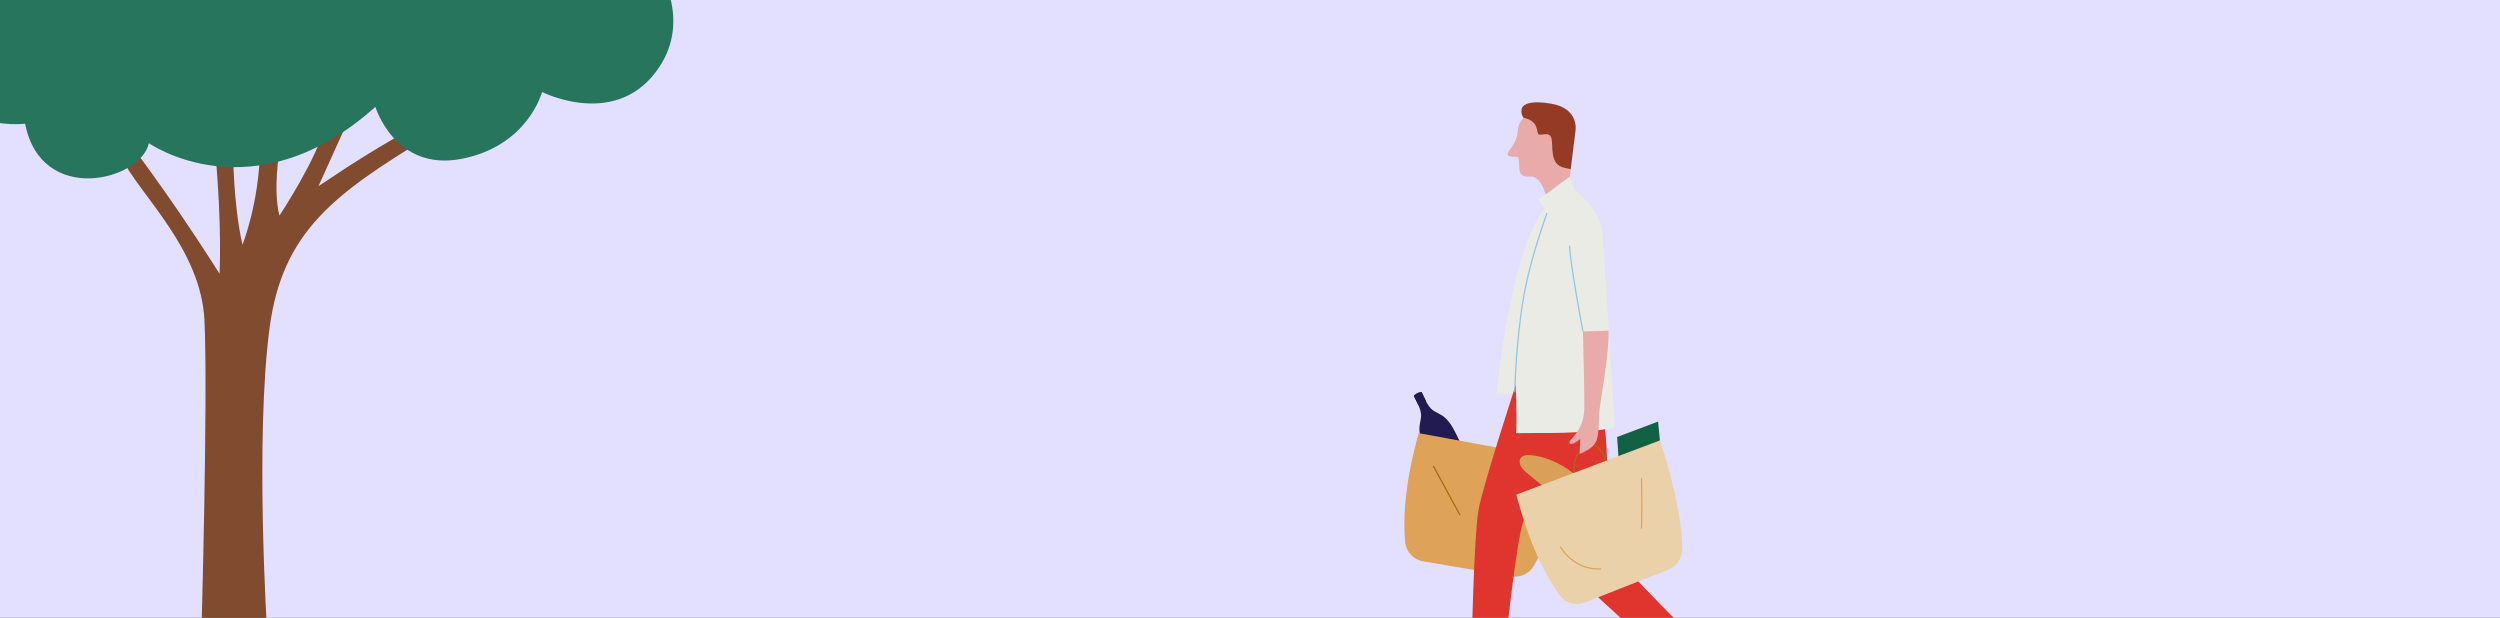 <svg fill="none" height="389" viewBox="0 0 1574 389" width="1574" xmlns="http://www.w3.org/2000/svg"><rect x="0" y="0" width="1574" height="389" fill="#333333" stroke="none"/><path d="m-289.468-187.347h2062.47v774.01h-2062.47z" fill="#e2dfff"></path><path d="m264.782 77.868s-27.399 14.394-58.184 35.337l-6.086 3.982 18.68-41.277-14.169 2.328c-5.212 21.525-29.092 57.522-29.092 57.522-4.167-16.378 0-40.535 0-40.535l-12.224-.688c-.688 33.669-11.034 59.547-11.034 59.547-5.9-25.481-5.9-58.859-5.9-58.859l-11.113 2.077c4.167 44.769 2.58 75.078 2.58 75.078s-26.645-42.599-54.943-79.894l-6.707 6.932c10.888 22.755 50.022 57.047 52.152 102.398 2.275 48.209-1.971 197.917-1.971 197.917h41.528s-7.978-124.015 1.534-194.014c8.137-59.838 40.774-83.784 99.779-119.53l-4.856-8.335z" fill="#804b2e"></path><path d="m-5.315-73.11s13.653-130.181 172.026-133.488c158.372-3.321 186.552 112.77 186.552 112.77s36.487-15.757 63.013 13.269c26.539 29.026-.834 63.013-.834 63.013s19.064 29.846 0 59.229c-26.34 40.589-74.179 16.22-74.179 16.22s-8.731 34-50.696 42.111c-41.964 8.123-54.215-32.744-54.215-32.744-77.143 69.02-142.617 22.861-142.617 22.861-5.001 23.483-67.723 39.689-77.936-12.251 0 0-61.359 7.567-47.257-54.295 0 0-22.107-25.719-19.898-53.567 1.508-19.157 18.508-44.134 46.039-43.116z" fill="#28755e"></path><g fill="#221b52"><path d="m922.852 310.682c-5.374 2.645-10.428 3.369-10.946 2.295-.025-.049-9.319-19.215-13.978-28.923l-.641-1.323c-.814-1.672-1.455-3.169-1.948-4.541-4.561-12.378 2.096-13.127-2.071-22.535l-1.775-3.669-1.257-2.645 4.881-2.396 1.258 2.621v.05l1.775 3.643c4.856 9.308 9.639 4.043 16.665 16.246.616 1.073 1.257 2.271 1.923 3.644l.641 1.322c4.66 9.708 13.978 28.849 14.028 28.899.517 1.073-3.156 4.641-8.53 7.287z"></path><path d="m897.833 252.64-4.857 2.396-2.761-5.665 4.856-2.396z"></path><path d="m892.998 248.86c1.347-.664 2.288-1.513 2.104-1.897-.185-.384-1.427-.158-2.773.506-1.347.664-2.289 1.513-2.104 1.897s1.426.158 2.773-.506z"></path></g><path d="m1019.45 294.86-1.31-19.74 25.79-9.708 1.16 11.879-10.68 13.376z" fill="#136144"></path><path d="m962.056 72.008s-5.843 3.244-6.286 9.283c-.814 11.03-7.742 13.825-6.41 16.246 1.232 2.246 6.311-.025 6.705 1.996.296 1.498.37 3.868.493 6.214.124 2.346.518 5.89 6.287 5.391 8.85-.774 11.193 15.073 11.193 15.073l14.101-10.382s.271-5.216.789-9.333c.518-4.118-14.545-34.414-14.545-34.414z" fill="#e9aaaa"></path><path d="m988.906 106.495 3.081-24.581s2.071-13.501-14.989-16.57c-13.51-2.421-18.662.274-19.057 3.768-.394 3.494 1.356 5.041 1.356 5.041 9.788 2.146 7.914 8.809 9.245 10.282 1.332 1.472 6.755-2.096 8.185 2.421 1.43 4.492-1.528 16.546 7.988 18.717l4.191.948z" fill="#943a25"></path><path d="m961.539 248.171h-19.377s8.825-94.881 32.443-119.537l4.487 2.521 4.783 26.328-22.336 90.713z" fill="#ebebe6"></path><path d="m893.201 272.698 94.988 17.518s-8.333 41.901-22.533 66.107c-2.86 4.892-8.382 7.462-13.929 6.539l-55.79-9.458c-5.99-1.024-10.625-5.915-11.241-12.029-1.208-11.954-1.061-34.389 8.505-68.652z" fill="#dea358"></path><path d="m956.238 236.39s-22.41 68.328-25.368 84.624c-2.909 16.046-4.511 91.961-4.511 91.961h20.683s8.013-77.287 12.352-85.448c4.339-8.16 14.939-21.985 14.939-21.985s8.062 45.768 14.891 53.978c6.829 8.211 57.096 52.806 57.096 52.806l10.6-20.214s-42.62-42.225-45.09-49.512c-2.49-7.287 4.71-61.565-5.84-95.479l-49.727-10.731z" fill="#e0352f"></path><path d="m991.617 301.094s-3.204-12.627 4.758-18.517c10.375-7.686 14.125 5.166 15.435 11.305" stroke="#a36d0f" stroke-miterlimit="10" stroke-width=".8"></path><path d="m1009.24 149.742c-.54-17.894-17.626-29.797-17.626-29.797l-3.427-8.66-19.352 14.3 5.177 8.559s-9.516 25.929-13.929 48.489c-8.826 45.294-4.29 71.597-5.572 90.089 18.244-.374 39.692.924 62.249-3.544l-7.54-119.411z" fill="#ebebe6"></path><path d="m996.618 208.717s1.109 40.727.838 48.863c-.493 15.123-10.65 19.29-9.27 21.437 1.258 1.946 6.755-2.596 6.755-2.596l-.443 9.458c13.382-5.964 11.412-9.408 12.402-26.153.39-6.488 6.33-36.086 5.84-51.558z" fill="#e9aaaa"></path><path d="m988.191 154.634c.369 11.379 8.431 54.103 8.431 54.103" stroke="#91c4e6" stroke-miterlimit="10" stroke-width=".8"></path><path d="m974.013 134.121s-9.517 25.929-13.929 48.489c-4.093 20.912-6.114 49.386-6.361 64.36" stroke="#91c4e6" stroke-miterlimit="10" stroke-width=".8"></path><path d="m1007.99 325.329s0-.05 0-.075c-.03-.1-.08-.2-.1-.3 0-.075-.05-.175-.07-.249-.05-.2-.15-.45-.2-.649-.03-.125-.03-.275-.08-.4 0 0 0-.049 0-.074-.02-.1-.07-.2-.09-.3 0-.075-.05-.175-.08-.249-.1-.275-.22-.549-.34-.849-1.41-4.143-3.6-9.757-6.29-13.476-1.11-1.547-2.392-3.119-3.797-4.691-.123-.125-.246-.25-.37-.375-1.084-1.173-2.243-2.346-3.5-3.494-.789-.723-1.603-1.422-2.441-2.121-.074-.075-.148-.125-.222-.174-1.011-.799-2.021-1.573-3.082-2.296-.813-.549-1.627-1.073-2.44-1.573-.863-.524-1.726-1.023-2.589-1.497-1.306-.699-2.613-1.347-3.92-1.921-1.479-.649-2.958-1.248-4.437-1.747-.271-.1-.543-.2-.814-.275-.271-.1-.567-.2-.838-.274-.222-.075-.444-.15-.666-.2-3.155-.923-6.163-1.447-8.776-1.572-7.47-.325-8.037 5.889-1.874 10.98 4.043 3.344 21.029 17.22 30.718 25.155 0 0 .049.025.123.1.888.699 6.731 5.066 14.425 5.865.71-.075 1.28-.275 1.6-.624.17-.3-.15-1.398.2-2.546z" fill="#da9f58"></path><path d="m954.632 311.428 90.448-34.14s14.01 40.304 14.06 68.478c0 5.665-3.45 10.756-8.66 12.827l-52.705 20.763c-5.67 2.221-12.129.425-15.753-4.517-7.076-9.632-18.293-28.998-27.39-63.411z" fill="#ebd1aa"></path><g stroke-miterlimit="10" stroke-width=".8"><path d="m982.349 344.17s8.012 14.949 25.661 14.025" stroke="#dea358"></path><path d="m1033.48 301.101s.47 18.492 0 31.718" stroke="#dea358"></path><path d="m902.397 293.341 16.862 31.019" stroke="#a36d0f"></path></g></svg>